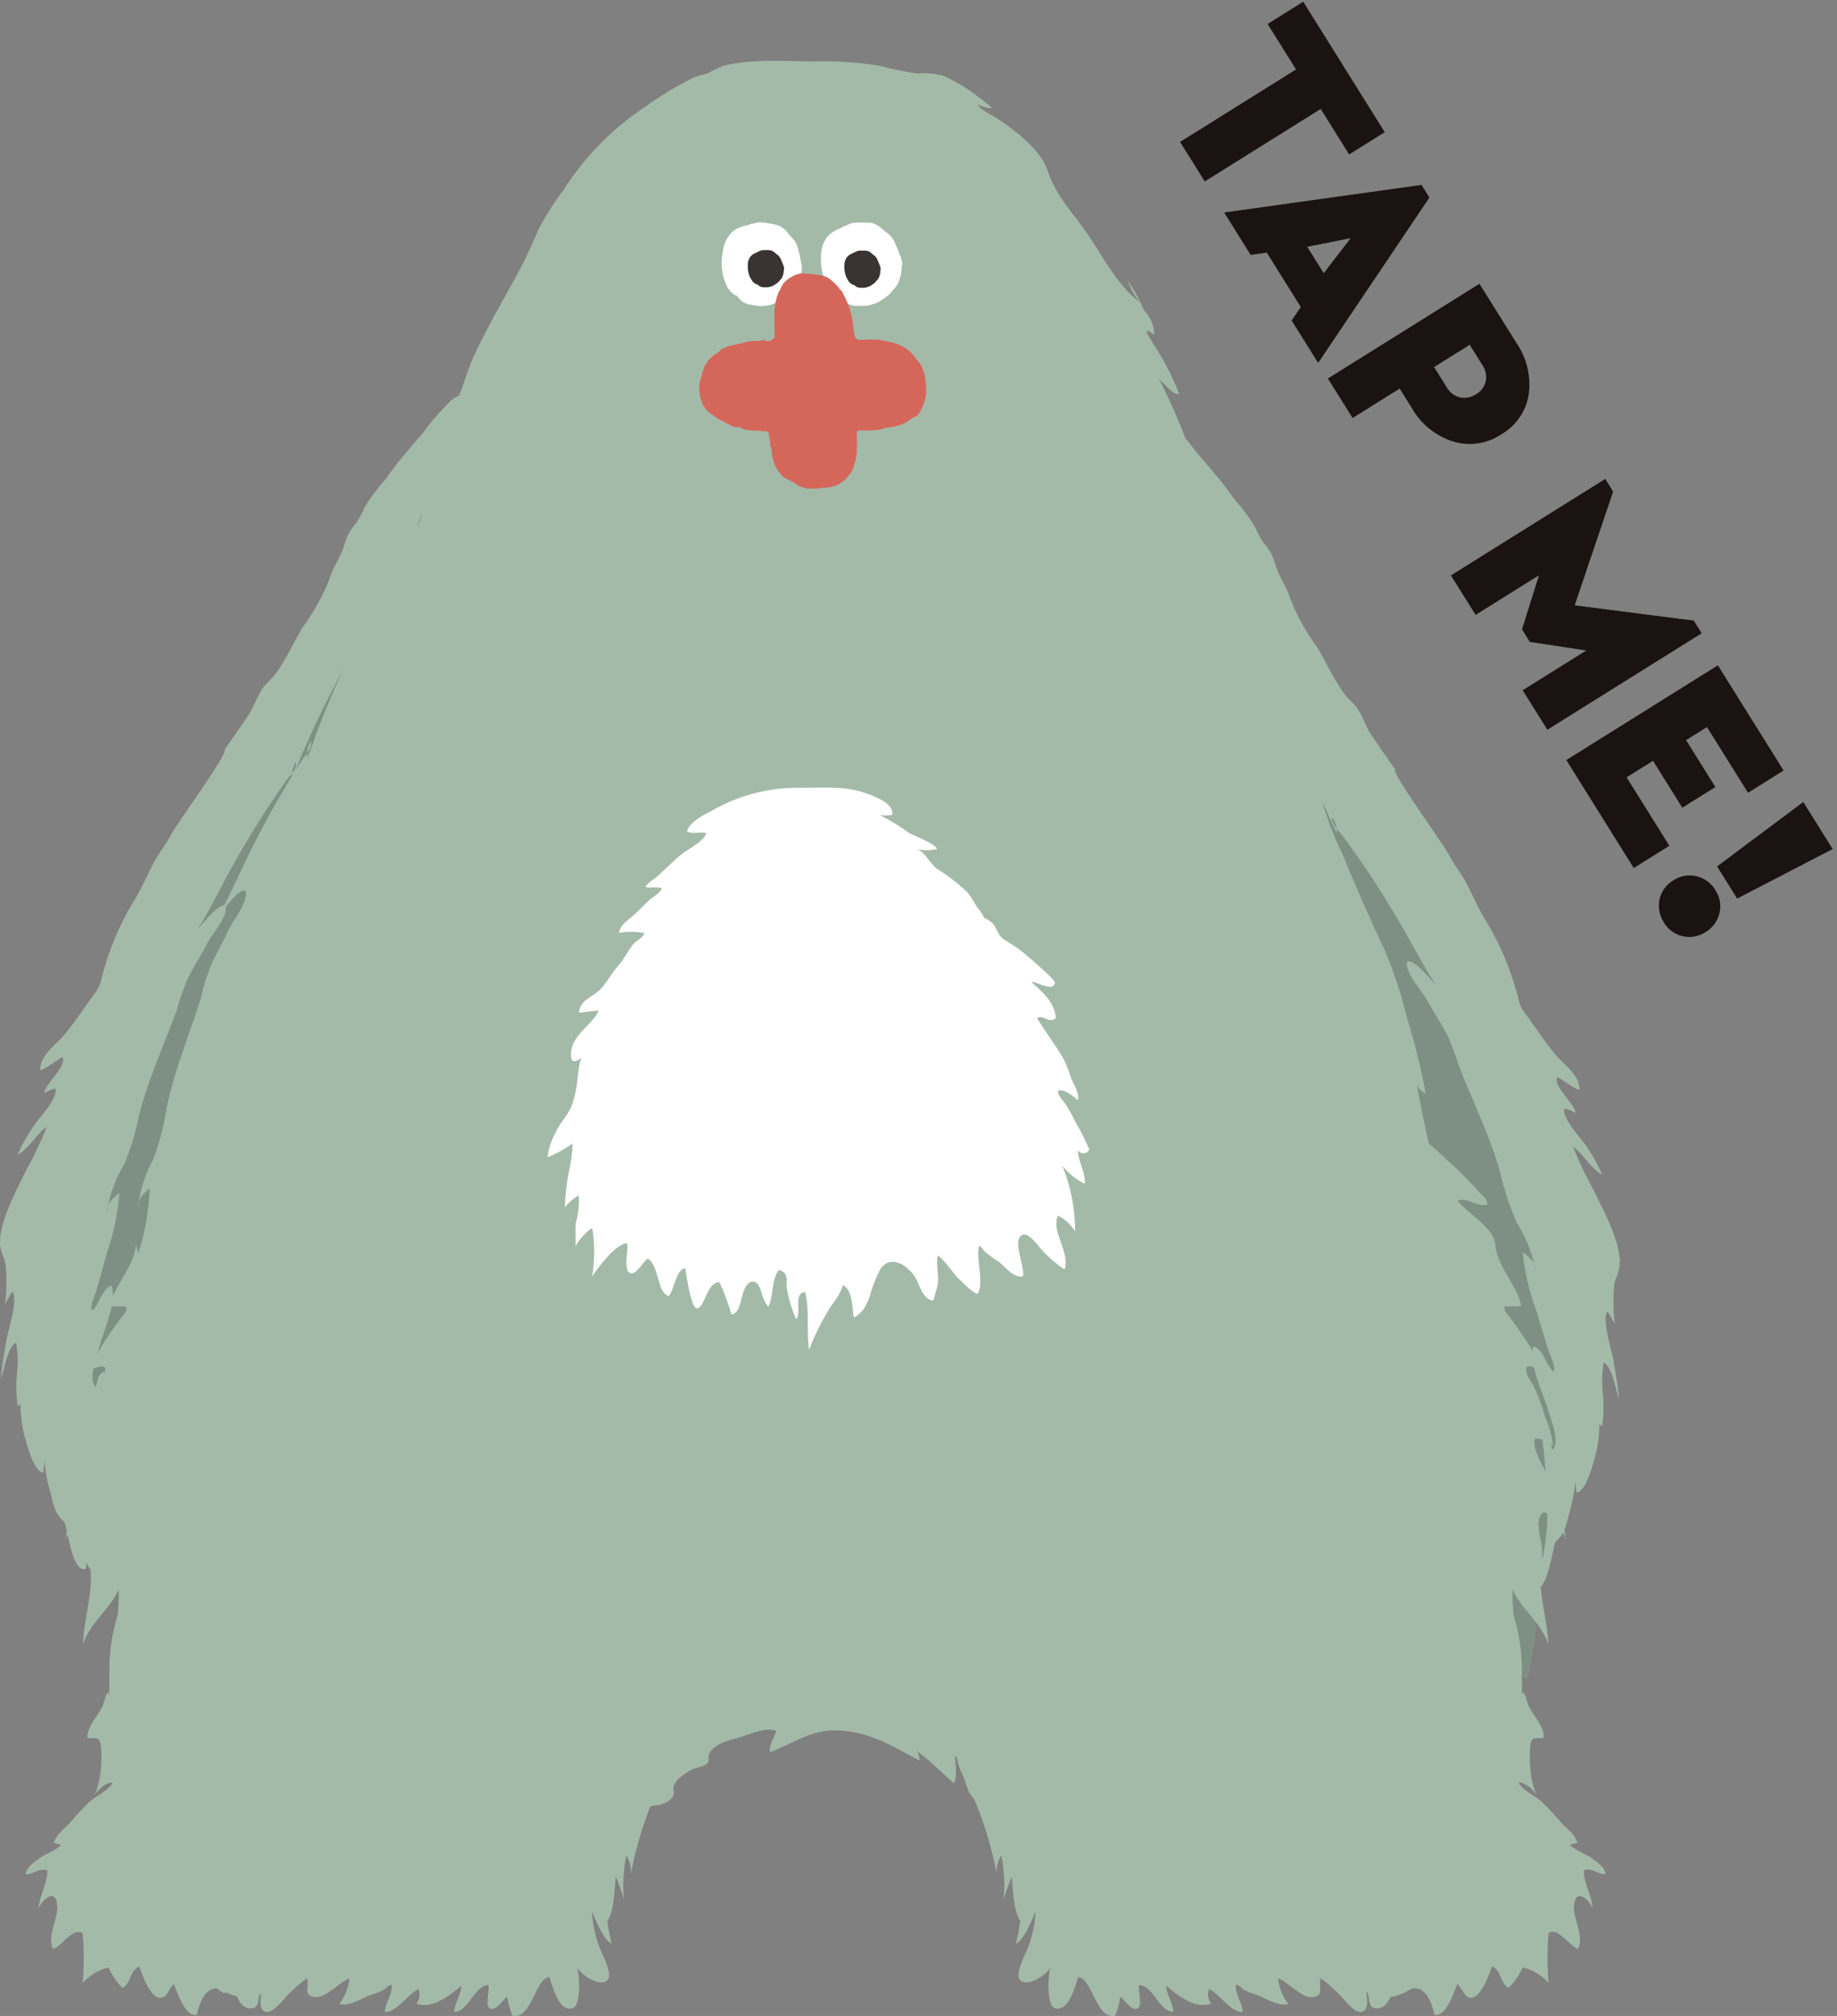 <svg xmlns="http://www.w3.org/2000/svg" xmlns:xlink="http://www.w3.org/1999/xlink" width="156.019" height="171.181" viewBox="0 0 156.019 171.181"><rect x="0" y="0" width="156.019" height="171.181" fill="#808080" stroke="none"/><defs><clipPath id="a"><rect width="137.579" height="166.013" fill="none"/></clipPath></defs><g transform="translate(-989 -635.82)"><g transform="translate(989 640.987)"><g clip-path="url(#a)"><path d="M41.685,94.58c-1.223,0-2.284-.184-3.283.565a20.467,20.467,0,0,0-2.485,2.847c-.635.7-1.206,1.408-1.825,2.136-.51.6-.929,1.214-1.4,1.844a16.62,16.62,0,0,0-1.732,2.33,7.8,7.8,0,0,1-.726,1.354,4.214,4.214,0,0,0-.926,1.616c-.286,1.143-1.009,2.043-1.35,3.17a18.381,18.381,0,0,1-2.233,4.012c-.789,1.3-1.423,2.771-2.341,4-.344.459-.815.8-1.139,1.3-.434.661-.657,1.44-1.094,2.1-.673,1.018-1.387,2.022-2.08,3.027.356.261-4.045,6.249-4.512,7.154-.457.883-1.069,1.617-1.533,2.5-.493.94-.929,1.952-1.458,2.867a23.765,23.765,0,0,0-2.939,6.881,2.956,2.956,0,0,1-.7,1.438c-.821,1.142-1.626,2.37-2.536,3.438-.712.836-2.026,1.7-1.967,2.932.707-.246,1.227-.8,1.9-1.107.319.849-1.415,2.126-1.573,3.056a3.748,3.748,0,0,1,.943-.395c.267.76-1.349,2.5-1.552,2.8a13.3,13.3,0,0,0-1.652,2.84c.975-.553,1.588-1.742,2.488-2.415a29.751,29.751,0,0,1-1.708,3.622c-.7,1.477-2.76,5.094-2.165,6.971.129.408.254.63.351,1.042a15.627,15.627,0,0,1-.028,3.461,9.867,9.867,0,0,1,.612-1.072c.554.523-.425,3.561-.523,4.256-.144,1.016-.389,2.137-.432,3.167.265-.809.515-2.642,1.284-3.1a9.737,9.737,0,0,1,.057,2.764,11.967,11.967,0,0,0,.073,2.643c.337-.1.286-.6.254-.922a11.27,11.27,0,0,0,.467,3.951c.167.541.713,2.529,1.446,2.615a10.86,10.86,0,0,0,.044-2.63,14.532,14.532,0,0,0,.555,4.27l.341,1.275a3.007,3.007,0,0,0,.87,1.281c.244.606.695,4.39,1.8,3.964a3.441,3.441,0,0,0,.019-1.273c-.23.97.785,1.8,1.457,2.292.617-.068.586-.958.547-1.411,1.161.636,1.958,1.742,3.21,2.329.255-.521-.054-1.1.059-1.651a4,4,0,0,1,1.677,1.006c.447-.788.625-.705,1.751-.612,2.1.174,3.024.025,3.346-2.5a2.206,2.206,0,0,1,.2-2.175q.333-.815,1.427-.447c2.59-.733,1.759-4.052,1.93-6.145a21.947,21.947,0,0,1,.844-5.184q.01-1.659,1.31-1.971c.617-1.7.222-4.06.252-5.8.027-1.571.277-2.978.355-4.521.336-6.653.031-13.424-.032-20.087a4.873,4.873,0,0,0,.508,2.547c.948-.981.154-2.993.735-4.2q.132.658.327,1.3c.194-.544.13-3.754.965-3.242,1.137-3.028,1.444-6.1,2.22-9.233L31.72,128.7a23.081,23.081,0,0,1,1.7-4.06c.356-1.071.365-2.211.719-3.3A3.433,3.433,0,0,1,35,123.159c.924-1.4.364-4.126.541-5.78a.459.459,0,0,0,.32.283c.566-1.873.724-3.852,1.363-5.668.776-2.205.7-4.871,1.87-6.969.5,1.232,1.047-1.471.963-1.143a20.149,20.149,0,0,0,.671-4.948,5.735,5.735,0,0,0-.184-1.735c-.131-.418-.378-1.346-.805-1.587-.692-.39-1.852.11,1.948-1.031" transform="translate(0 -66.382)" fill="#a4baa9"/><path d="M63.59,94.7c-.8-.773-2.054-1.495-2.782-.534-.827,1.092-1.105,2.559-2.009,3.63-.936,1.11-1.7,2.364-2.567,3.526-.439.585-.667,1.3-1.159,1.843a6.249,6.249,0,0,0-.968,1.069,3.529,3.529,0,0,0-.336,1.135,10.058,10.058,0,0,1-1.281,3.649c-1.044,1.712-2.21,3.253-3.174,5.023-.936,1.719-1.879,3.437-2.79,5.169-.969,1.842-1.838,3.744-2.671,5.648a15.136,15.136,0,0,1-.779,1.806,2.1,2.1,0,0,1,.352-1.318c.166.471-.552,1.177-.807,1.528a76.918,76.918,0,0,0-4.227,6.654c-1.157,1.994-2.1,4.057-3.321,6,.44-.451,1.76-2.209,2.356-2.017.3.853-1.107,2.391-1.511,3.171-.542,1.043-1.2,2.043-1.712,3.1a24.655,24.655,0,0,0-.884,2.554c-1.071,2.991-2.442,5.881-3.218,8.968a21.781,21.781,0,0,1-1.274,4.207,11.1,11.1,0,0,0-1.478,4.113c-.028-.818.495-1.239,1.078-1.7a19.516,19.516,0,0,1-1.059,5.059q-.436,1.674-.925,3.337c-.1.335-.585,1.291-.3,1.584.628-.577.753-1.774,1.6-2.131.572,1.25-.788,4.228-1.064,5.356-.152.622-.958,2.665-.253,3.273.164-.489.122-1.106.724-1.312a2.675,2.675,0,0,1,.018,1.267c-.073,1.543-.184,3.091-.159,4.636a19.427,19.427,0,0,0,.544,4.388c1.076-.123.513,1.813.52,2.376a28.4,28.4,0,0,0,1.1,7.623c.57-.038.65-.927.7-1.332.041-.341.255-1.842-.238-1.708a2.723,2.723,0,0,0,.5,1.353c.415.6,1,.763,1.058,1.527.072,1.031-.132,1.538.491,2.434a6.5,6.5,0,0,1,.558.747,14.191,14.191,0,0,1,.5,1.933c.432,1.275.772,2.58,1.212,3.85.269.776.232,1.063.957,1.2a16.867,16.867,0,0,0,4.525-.065c.654-.058.919.149,1.085-.463a10.035,10.035,0,0,0,.058-1.981c.089-2.465-.391-5.108,1.73-6.838a12.269,12.269,0,0,1,2.991-1.446,8.035,8.035,0,0,0,2-1.583c.677-.625,1.454-1.142,2.128-1.759,1.07-.982,1.463-2.594,2-3.874,1.681-4,3.036-8.127,4.8-12.1.655-1.478,1.359-2.933,2.028-4.4a9.872,9.872,0,0,0,1.108-2.489c.011-.69-.289-.487-.766-1.186-1-1.464-1.188-4.194-1.24-5.633-.1-2.81.119-5.678.218-8.477.1-2.9.093-5.831.417-8.713.78-6.946,2.552-13.743,3.576-20.654.765-5.165,1.394-10.313,2.666-15.389.837-3.342,1.751-6.541,1.339-10-.2-1.689-.423-3.631-1.454-5.046a4.646,4.646,0,0,0-.523-.591" transform="translate(-18.291 -65.785)" fill="#7e9083"/><path d="M321.8,100.25c1.223,0,2.284-.184,3.282.565a20.447,20.447,0,0,1,2.485,2.847c.635.7,1.206,1.408,1.825,2.136.51.6.929,1.214,1.4,1.844a16.591,16.591,0,0,1,1.732,2.329,7.824,7.824,0,0,0,.726,1.354,4.214,4.214,0,0,1,.926,1.616c.286,1.143,1.009,2.043,1.35,3.17a18.382,18.382,0,0,0,2.233,4.012c.789,1.3,1.423,2.771,2.341,4,.344.459.815.8,1.139,1.3.434.661.657,1.44,1.094,2.1.673,1.018,1.387,2.022,2.08,3.027-.356.261,4.045,6.249,4.512,7.154.457.883,1.069,1.617,1.533,2.5.493.94.929,1.952,1.458,2.867a23.765,23.765,0,0,1,2.939,6.881,2.956,2.956,0,0,0,.7,1.438c.821,1.142,1.626,2.37,2.536,3.438.712.836,2.026,1.7,1.967,2.932-.707-.246-1.227-.8-1.9-1.107-.319.849,1.415,2.126,1.573,3.056a3.749,3.749,0,0,0-.943-.395c-.267.759,1.349,2.5,1.552,2.8a13.3,13.3,0,0,1,1.652,2.84c-.975-.553-1.588-1.742-2.488-2.415a29.7,29.7,0,0,0,1.708,3.622c.7,1.477,2.76,5.094,2.165,6.971-.129.408-.254.63-.35,1.042a15.63,15.63,0,0,0,.028,3.461,9.811,9.811,0,0,0-.611-1.072c-.554.523.425,3.561.523,4.256.144,1.016.389,2.137.432,3.167-.265-.809-.514-2.642-1.284-3.1a9.736,9.736,0,0,0-.057,2.764,11.985,11.985,0,0,1-.073,2.643c-.337-.1-.287-.6-.254-.922a11.263,11.263,0,0,1-.467,3.951c-.167.541-.713,2.529-1.446,2.615a10.86,10.86,0,0,1-.044-2.63,14.533,14.533,0,0,1-.555,4.27l-.341,1.275a3.007,3.007,0,0,1-.87,1.281c-.244.606-.695,4.39-1.8,3.964a3.441,3.441,0,0,1-.019-1.273c.23.97-.785,1.8-1.457,2.292-.617-.068-.586-.958-.547-1.411-1.161.636-1.958,1.742-3.21,2.329-.255-.521.054-1.1-.059-1.651a4,4,0,0,0-1.677,1.006c-.447-.788-.625-.705-1.751-.612-2.1.174-3.024.025-3.346-2.5a2.206,2.206,0,0,0-.2-2.175q-.333-.815-1.427-.447c-2.59-.733-1.759-4.052-1.93-6.145a21.962,21.962,0,0,0-.844-5.184q-.01-1.659-1.31-1.971c-.617-1.7-.222-4.06-.252-5.8-.027-1.571-.277-2.978-.355-4.521-.336-6.653-.031-13.424.032-20.087a4.874,4.874,0,0,1-.508,2.547c-.949-.981-.154-2.993-.735-4.2q-.132.658-.327,1.3c-.194-.544-.13-3.754-.965-3.242-1.137-3.028-1.444-6.1-2.22-9.233l-1.332-4.738a23.059,23.059,0,0,0-1.7-4.06c-.356-1.071-.365-2.211-.719-3.3a3.435,3.435,0,0,0-.861,1.814c-.924-1.4-.363-4.126-.541-5.78a.459.459,0,0,1-.32.283c-.566-1.873-.724-3.852-1.363-5.668-.776-2.205-.7-4.871-1.869-6.969-.5,1.232-1.047-1.471-.963-1.143a20.134,20.134,0,0,1-.671-4.948,5.753,5.753,0,0,1,.184-1.735c.132-.418.378-1.346.805-1.587.692-.39,1.852.11-1.948-1.031" transform="translate(-225.91 -70.362)" fill="#a4baa9"/><path d="M304.351,109.909c.778-.814,2-1.589,2.763-.63.862,1.09,1.188,2.581,2.126,3.649.972,1.107,1.772,2.365,2.681,3.526.457.584.708,1.3,1.218,1.849a6.367,6.367,0,0,1,1,1.064,3.673,3.673,0,0,1,.373,1.15,10.445,10.445,0,0,0,1.4,3.691c1.1,1.719,2.315,3.257,3.336,5.038.991,1.728,1.99,3.456,2.957,5.2,1.028,1.853,1.959,3.771,2.854,5.692a15.7,15.7,0,0,0,.838,1.822,2.189,2.189,0,0,0-.395-1.336c-.151.486.59,1.186.856,1.538a79.081,79.081,0,0,1,4.441,6.673c1.221,2,2.232,4.083,3.514,6.035-.454-.448-1.831-2.2-2.421-1.99-.277.881,1.184,2.41,1.614,3.194.575,1.05,1.268,2.052,1.812,3.116a25.59,25.59,0,0,1,.967,2.583c1.168,3.024,2.632,5.937,3.508,9.068a22.674,22.674,0,0,0,1.41,4.261,11.531,11.531,0,0,1,1.611,4.158c0-.837-.535-1.251-1.132-1.7a20.364,20.364,0,0,0,1.223,5.138q.491,1.7,1.033,3.383c.11.34.626,1.3.351,1.61-.646-.571-.811-1.79-1.668-2.129-.531,1.294.925,4.3,1.238,5.441.172.631,1.044,2.695.359,3.337-.18-.495-.158-1.127-.767-1.319a2.792,2.792,0,0,0,.023,1.3c.123,1.575.285,3.154.309,4.733a20.288,20.288,0,0,1-.4,4.5c-1.08-.094-.454,1.868-.443,2.444a29.638,29.638,0,0,1-.854,7.824c-.571-.022-.68-.928-.741-1.34-.052-.348-.315-1.875.182-1.753a2.818,2.818,0,0,1-.452,1.4c-.4.626-.979.81-1.008,1.592-.039,1.056.182,1.568-.412,2.5a6.548,6.548,0,0,0-.533.78,14.771,14.771,0,0,0-.432,1.99c-.39,1.316-.688,2.66-1.086,3.972-.244.8-.2,1.094-.917,1.26a16.513,16.513,0,0,1-4.525.07c-.655-.039-.913.18-1.1-.44a10.479,10.479,0,0,1-.122-2.023c-.169-2.517.225-5.232-1.952-6.936a12.19,12.19,0,0,0-3.036-1.388,8.083,8.083,0,0,1-2.055-1.557c-.7-.619-1.491-1.123-2.184-1.734-1.1-.971-1.546-2.607-2.125-3.9-1.811-4.039-3.3-8.214-5.186-12.22-.7-1.491-1.454-2.956-2.17-4.44a10.216,10.216,0,0,1-1.188-2.51c-.034-.705.273-.507.727-1.235.951-1.526,1.051-4.322,1.056-5.794.01-2.875-.3-5.8-.494-8.656-.2-2.958-.283-5.956-.7-8.892-1.006-7.075-3-13.968-4.245-21-.932-5.255-1.729-10.5-3.165-15.647-.946-3.391-1.963-6.632-1.663-10.184.146-1.732.3-3.724,1.289-5.2a4.705,4.705,0,0,1,.5-.62" transform="translate(-212.362 -76.403)" fill="#7e9083"/><path d="M53.874,462.861a33.505,33.505,0,0,1,.012,4.748c-.068.453-.715,1.466-.163,1.8.765.457,1.171-1.086,1.746-.956.092.941-1.253,2.372-1.677,3.247-.347.716-1.932,1.84-1.85,2.562q.293.063.586.13a9.4,9.4,0,0,1-.665,1.194c-.437.686-1.511,1.745-1.562,2.554.748-.263,1.716-1.311,2.475-1.221-1.473,1.047-2.522,3.8-2.5,5.584.015,1.271.04,2.556-.008,3.827-.056-.546.619-2.113,1.267-2.157.047.353-.229.6-.3.934a8.671,8.671,0,0,0,.019,1.5c-.006.622-.084,1.5.818,1.48.747-.016.586-.627,1.309-.036.317.259,1.3,1.394,1.218.045.8.206.8,1.882,1.9,1.959.962.067.568-.9.992-1.566-.04.678-.318,1.774.444,1.873.61.079,1.505-1.185,1.847-1.5a13.109,13.109,0,0,1,1.569-1.355c.261.668-.336,1.335.508,1.57.992.277,2.225-1.254,3.107-1.568a4.344,4.344,0,0,1-.853,2.163c.679.315,2.085-.555,2.686-.76a7.239,7.239,0,0,0,1.014-.4c.308-.158.365-.434.756-.436.035.766-.537,1.512-.6,2.278.95.1,2.05-1.594,2.867-1.934a1.3,1.3,0,0,1-.182,1.239c1.357.486,2.852-.709,3.821-1.525-.025.783-.578,1.462-.614,2.22,1.218-.017,1.66-2.16,2.892-2.283.136.4-.245,1.638.076,1.932.5.462,1.23-.748,1.529-.944a8.478,8.478,0,0,0,.444,1.624c1.634.347,1.927-3.158,3.141-3.275.271.749.809,3.019,2,2.625.7-.234.577-2.846.331-3.524.232.645,2.02,1.835,2.624,1.131.447-.521-.541-2.337-.616-2.564a9.707,9.707,0,0,1-.715-3.245c.262.634.984,2.444,1.672,2.745a23.668,23.668,0,0,1-.651-4.791,18.717,18.717,0,0,0,.253,2.879c.626-.84.63-2.761.743-3.8a20.6,20.6,0,0,1,.7,1.942,12.172,12.172,0,0,1,.2-3.728,2.484,2.484,0,0,1,.364,1.653,31.743,31.743,0,0,1,2.232-7.145c.068-.167,1.182-2.041,1.135-2.824-.1-1.66-1.6-1.856-2.9-2.031-1.751-.234-3.367-.814-5.086-1.18a61.422,61.422,0,0,0-9.319-.814c-3.743-.213-7.46-.232-11.207-.232-.711,0-2.04-1-2.691-1.3a4.982,4.982,0,0,0-1.891-.67c-.484-.024-.988-.007-1.473,0-.578.014-3.226.443-3.764.33" transform="translate(-35.286 -324.689)" fill="#a4baa9"/><path d="M311.194,462.861a33.5,33.5,0,0,0-.012,4.748c.068.453.715,1.466.163,1.8-.765.457-1.171-1.086-1.746-.956-.092.941,1.253,2.372,1.677,3.247.347.716,1.932,1.84,1.85,2.562q-.293.063-.586.13a9.4,9.4,0,0,0,.665,1.194c.437.686,1.511,1.745,1.562,2.554-.748-.263-1.716-1.311-2.475-1.221,1.473,1.047,2.522,3.8,2.5,5.584-.015,1.271-.04,2.556.008,3.827.056-.546-.619-2.113-1.267-2.157-.047.353.229.6.3.934a8.674,8.674,0,0,1-.019,1.5c.006.622.084,1.5-.818,1.48-.747-.016-.586-.627-1.309-.036-.317.259-1.3,1.394-1.218.045-.8.206-.8,1.882-1.9,1.959-.962.067-.568-.9-.992-1.566.04.678.318,1.774-.444,1.873-.61.079-1.505-1.185-1.847-1.5a13.108,13.108,0,0,0-1.569-1.355c-.261.668.336,1.335-.508,1.57-.992.277-2.225-1.254-3.107-1.568a4.344,4.344,0,0,0,.853,2.163c-.679.315-2.085-.555-2.686-.76a7.238,7.238,0,0,1-1.014-.4c-.308-.158-.365-.434-.756-.436-.035.766.537,1.512.6,2.278-.95.1-2.05-1.594-2.867-1.934a1.3,1.3,0,0,0,.182,1.239c-1.357.486-2.852-.709-3.821-1.525.025.783.578,1.462.614,2.22-1.218-.017-1.66-2.16-2.892-2.283-.137.4.245,1.638-.076,1.932-.5.462-1.23-.748-1.529-.944a8.476,8.476,0,0,1-.444,1.624c-1.634.347-1.927-3.158-3.141-3.275-.271.749-.809,3.019-2,2.625-.7-.234-.577-2.846-.331-3.524-.232.645-2.02,1.835-2.624,1.131-.447-.521.541-2.337.616-2.564a9.707,9.707,0,0,0,.715-3.245c-.262.634-.984,2.444-1.672,2.745a23.667,23.667,0,0,0,.651-4.791,18.716,18.716,0,0,1-.253,2.879c-.626-.84-.63-2.761-.743-3.8a20.6,20.6,0,0,0-.7,1.942,12.174,12.174,0,0,0-.2-3.728,2.484,2.484,0,0,0-.364,1.653,31.744,31.744,0,0,0-2.232-7.145c-.068-.167-1.182-2.041-1.135-2.824.1-1.66,1.6-1.856,2.9-2.031,1.751-.234,3.367-.814,5.086-1.18a61.419,61.419,0,0,1,9.319-.814c3.743-.213,7.46-.232,11.207-.232.711,0,2.04-1,2.691-1.3a4.982,4.982,0,0,1,1.891-.67c.484-.024.988-.007,1.473,0,.578.014,3.226.443,3.764.33" transform="translate(-191.549 -324.689)" fill="#a4baa9"/><path d="M94.516.05c-2.617,0-5.4-.254-7.928.383a12.661,12.661,0,0,0-1.237.608c-.394.151-.839.2-1.222.375A27.921,27.921,0,0,0,79.9,3.969a23.509,23.509,0,0,0-6.819,6.964,22.927,22.927,0,0,0-2.22,3.522,37.6,37.6,0,0,1-2.2,4.507C67.542,21,66.4,22.985,65.427,25.1c-.526,1.14-.811,2.366-1.331,3.512s-1.159,2.234-1.641,3.414a15.078,15.078,0,0,0-1.322,5.354,7.129,7.129,0,0,1-1.074,3.4c-.982,1.789-2.092,3.405-2.992,5.25-.873,1.791-1.754,3.582-2.6,5.384-.9,1.918-1.7,3.894-2.467,5.87a15.716,15.716,0,0,1-.714,1.874,2.189,2.189,0,0,1,.3-1.36c.183.475-.509,1.223-.751,1.592a79.037,79.037,0,0,0-3.985,6.955c-1.084,2.08-1.954,4.223-3.1,6.257.423-.477,1.679-2.322,2.282-2.148.335.861-1.02,2.484-1.4,3.3-.5,1.086-1.128,2.132-1.6,3.231a25.645,25.645,0,0,0-.792,2.642c-.963,3.1-2.229,6.1-2.893,9.283a22.676,22.676,0,0,1-1.122,4.346,11.532,11.532,0,0,0-1.33,4.257c-.057-.835.45-1.284,1.016-1.775a20.365,20.365,0,0,1-.876,5.209q-.376,1.727-.8,3.444c-.087.346-.538,1.341-.243,1.63.607-.612.689-1.84,1.522-2.236.617,1.256-.636,4.349-.871,5.512-.13.641-.862,2.758-.135,3.354.147-.506.082-1.135.677-1.367a2.794,2.794,0,0,1,.063,1.294c-.018,1.58-.073,3.166.008,4.743a20.288,20.288,0,0,0,.7,4.464c1.071-.166.578,1.834.6,2.408a29.632,29.632,0,0,0,1.376,7.749c1.009-.106.578-3.287.569-4.023a20.321,20.321,0,0,0,.67,5.546c.049.264.188,2.173.639,2.267.448,1.91.7,4.367,2.122,5.86.745.78,1.533,1.6,2.331,2.383a13.34,13.34,0,0,0,5.207,3.119,22.315,22.315,0,0,0,5.178,1.189,4.865,4.865,0,0,0,2.166-.005,4.4,4.4,0,0,1,.071-.819,3.706,3.706,0,0,1,1.219.776c.363-.516-.436-1.524-.273-2.148.791.622,3.152,3.464,4.544,2.5a.266.266,0,0,0-.214-.3.839.839,0,0,1,.923.241,17.313,17.313,0,0,0,3.256,1.084,18.269,18.269,0,0,0,4.5.01c.507-1.037-.221-2.483.13-3.6.712-.24,1.446,1.345,2.125,1.68a7.7,7.7,0,0,0,3.222.954,4.759,4.759,0,0,0,1.335-.33c.707-.2,2.254-.093,2.7-.969.139-.272-.023-.566.065-.85.181-.586,1.007-1.135,1.547-1.418.345-.181,1.169-.267,1.356-.564.137-.218-.012-.466.091-.713.366-.878,1.558-1.165,2.365-1.384.924-.251,2.418-1,3.343-.617-.143.589-.642,1.192-.526,1.807,1.9-.707,3.382-1.858,5.491-1.851,2.8.008,4.856,1.3,7.212,2.568a1.437,1.437,0,0,0-.242-.824c1.114.818,2.1,1.809,3.132,2.733.368-.24.116-1.993.129-2.35.862,1,.665,2.637,1.513,3.594a1.757,1.757,0,0,0,1.236.356q1.54.607,3.064,1.255a17.29,17.29,0,0,0,4.51,1.519,22.867,22.867,0,0,0,4.82-.082,2.091,2.091,0,0,0-.111-2.116c.4.681,1.759,1.9,2.608,1.716a.9.9,0,0,1,.361-.923c.631.24,1.1.74,1.794.586a2.179,2.179,0,0,0,1.407-1.346c.323-.036,1.06,1.627,1.312,1.948,1.647-.807,2.713-3.4,3.624-4.962.52,1.624-.346,4.231-1.14,5.635a11.726,11.726,0,0,0,2.856-2.933q.835-1.27,1.657-2.55c1-.277.835,2.042.858,2.492,1.41.316,3.8-3.893,4.105-4.434.456-.8.714-1.964,1.189-2.762,1.069-1.8,2.053-2.875,2.532-5.131q.2-1.24.4-2.48a1.242,1.242,0,0,1,.262-1.4c.112.611-.04,1.689.739,1.892a44.841,44.841,0,0,0,.571-8.242c.013-.415-.193-3.054.327-3.128.448-6.1-.275-12.268.093-18.376a23.765,23.765,0,0,0-.993-6.3c-.386-1.714-.749-3.452-1.236-5.141,1,.813,1.619,2.143,2.551,3.067-.443-2.921-1.181-5.773-1.688-8.683a1.679,1.679,0,0,0,.747.737,52.45,52.45,0,0,0-1.526-6.2,39.619,39.619,0,0,0-1.836-5.715c-1.3-2.79-2.557-5.6-3.712-8.449a25.224,25.224,0,0,1-1.925-5.309,14.292,14.292,0,0,1,2.749,1.654c-.737-2.463-2.14-4.714-3.1-7.1a4.037,4.037,0,0,0,.455,1.007,23.114,23.114,0,0,0-1.47-4.483,18.756,18.756,0,0,0-1.373-3.544,1.75,1.75,0,0,0-1.072-.947l-2.32-2.889c-1.071-1.481-2.664-3.539-3.035-5.349a45.852,45.852,0,0,0-4.452-13.291c.5.325,1.052,1.27,1.684,1.2a22.9,22.9,0,0,0-2.221-4.28c-.49-.83-.965-1.507.1-.742a2.992,2.992,0,0,0-.868-2.071,14.511,14.511,0,0,0-1.386-2.543,5.617,5.617,0,0,0,1.035,1.851c-1.872-1.371-3.145-3.894-4.459-5.807-1.233-1.8-2.624-3.174-3.332-5.248-.68-1.992-2.681-3.416-4.329-4.556-.331-.229-1.606-.8-1.593-1.179a2.118,2.118,0,0,0,1.153.294,19.243,19.243,0,0,0-2.668-1.978c-.462-.252-.886-.514-1.393-.735a6.164,6.164,0,0,0-2.283-.212A30.205,30.205,0,0,1,99.951.43,29.228,29.228,0,0,0,94.516.05" transform="translate(-25.196 0)" fill="#a4baa9"/><path d="M240.5,51.306a1.1,1.1,0,0,1-.113.19,1.492,1.492,0,0,1-.262.294,1.246,1.246,0,0,0-.171.224,1.521,1.521,0,0,1-.352.332,7.548,7.548,0,0,1-.832.55,4.138,4.138,0,0,1-.619.2,1.676,1.676,0,0,1-.548.078c-.217,0-.433,0-.649,0a1.444,1.444,0,0,1-.852-.3c-.1-.07-.232-.225-.353-.258-.03-.008-.069.008-.1,0a1.065,1.065,0,0,1-.178-.1,1.686,1.686,0,0,1-.729-.685,7.035,7.035,0,0,1-.364-.631,5.112,5.112,0,0,1-.315-1.046,5.373,5.373,0,0,1-.077-1.027,3.019,3.019,0,0,1,.155-1.108,2.835,2.835,0,0,1,.354-.676,2.071,2.071,0,0,1,.58-.49c.093-.055.184-.11.282-.157a3.1,3.1,0,0,0,.436-.2.639.639,0,0,1,.194-.11.773.773,0,0,0,.159-.046c.112-.055.222-.112.338-.16a1.887,1.887,0,0,1,.415-.068,3.306,3.306,0,0,1,.527-.009,4.4,4.4,0,0,1,.906.038,2.088,2.088,0,0,1,.895.542c.206.179.438.331.637.516a2.531,2.531,0,0,1,.46.768,8.78,8.78,0,0,1,.35.858,2.2,2.2,0,0,1,.211.8c-.007.092-.037.181-.048.272-.018.145-.019.291-.04.436a3.352,3.352,0,0,1-.24.856c-.017.038-.034.076-.052.113" transform="translate(-164.258 -32.367)" fill="#fff"/><path d="M243.576,56.382a.479.479,0,0,1-.051.085.663.663,0,0,1-.117.131.548.548,0,0,0-.076.1.681.681,0,0,1-.157.148,3.4,3.4,0,0,1-.372.246,1.852,1.852,0,0,1-.277.091.749.749,0,0,1-.245.035c-.1,0-.193,0-.29,0a.645.645,0,0,1-.381-.133c-.047-.031-.1-.1-.158-.115-.013,0-.031,0-.046,0a.482.482,0,0,1-.08-.045A.755.755,0,0,1,241,56.62a3.181,3.181,0,0,1-.163-.282,2.306,2.306,0,0,1-.141-.467,2.42,2.42,0,0,1-.035-.459,1.349,1.349,0,0,1,.069-.5,1.284,1.284,0,0,1,.158-.3.93.93,0,0,1,.26-.219c.041-.025.082-.049.126-.07a1.4,1.4,0,0,0,.195-.088.282.282,0,0,1,.087-.049.342.342,0,0,0,.071-.02c.05-.025.1-.05.151-.072a.841.841,0,0,1,.186-.03,1.478,1.478,0,0,1,.235,0,1.979,1.979,0,0,1,.405.017.933.933,0,0,1,.4.243c.092.08.2.148.285.231a1.125,1.125,0,0,1,.205.343,3.857,3.857,0,0,1,.156.384.989.989,0,0,1,.094.355c0,.041-.017.081-.021.121-.008.065-.009.13-.018.195a1.512,1.512,0,0,1-.108.383l-.023.05" transform="translate(-168.948 -37.949)" fill="#393332"/><path d="M211.806,51.716a1.1,1.1,0,0,1-.145.167,1.506,1.506,0,0,1-.309.244,1.235,1.235,0,0,0-.207.191,1.525,1.525,0,0,1-.4.265,7.519,7.519,0,0,1-.915.4,4.1,4.1,0,0,1-.645.092,1.677,1.677,0,0,1-.554-.018c-.213-.04-.427-.072-.64-.111a1.444,1.444,0,0,1-.787-.441c-.091-.088-.189-.262-.3-.316-.028-.013-.07,0-.1-.019a1.042,1.042,0,0,1-.157-.131,1.684,1.684,0,0,1-.6-.8,7,7,0,0,1-.249-.685,5.118,5.118,0,0,1-.128-1.084,5.381,5.381,0,0,1,.1-1.025,3.014,3.014,0,0,1,.346-1.064,2.834,2.834,0,0,1,.466-.6,2.074,2.074,0,0,1,.657-.381c.1-.038.2-.077.3-.106a3.126,3.126,0,0,0,.464-.117.626.626,0,0,1,.21-.074.8.8,0,0,0,.165-.018c.12-.035.238-.072.36-.1a1.874,1.874,0,0,1,.42.006,3.261,3.261,0,0,1,.52.083,4.393,4.393,0,0,1,.886.2,2.086,2.086,0,0,1,.786.69c.171.212.373.4.537.619a2.534,2.534,0,0,1,.319.836,8.863,8.863,0,0,1,.195.906,2.207,2.207,0,0,1,.069.82c-.022.089-.068.171-.094.259-.043.14-.07.283-.116.423a3.358,3.358,0,0,1-.386.8c-.023.035-.047.069-.071.1" transform="translate(-144.378 -32.267)" fill="#fff"/><path d="M213.482,66.214c-.276.028-.65.086-.837-.084a.733.733,0,0,1-.184-.424c-.049-.253-.052-.516-.1-.77a6.956,6.956,0,0,0-.776-2.5c-.064-.1-.1-.218-.164-.309-.056-.076-.133-.138-.191-.215-.125-.167-.276-.321-.414-.478a4.969,4.969,0,0,0-.49-.4,1.67,1.67,0,0,0-.888-.3,8.9,8.9,0,0,0-1.1-.123,1.671,1.671,0,0,0-.916.135,3.534,3.534,0,0,0-.714.442,2.934,2.934,0,0,0-.28.291,4.6,4.6,0,0,0-.236.445c-.68,1.182-.489,2.662-.489,3.979,0,.27-.348.424-.575.447-.122.013-.177-.049-.287-.078-.151-.04-.288.049-.435.06-.13.009-.265,0-.4,0a3.162,3.162,0,0,0-.632.074c-.243.048-.471.134-.717.177a3.284,3.284,0,0,0-.362.082c-.143.041-.277.059-.417.091a2.115,2.115,0,0,0-.252.074c-.059.022-.108.078-.17.1-.041.013-.1,0-.135.021-.1.043-.187.167-.273.235-.113.088-.22.169-.34.246a2.6,2.6,0,0,0-.938,1.042,3.556,3.556,0,0,0-.266.835,4.26,4.26,0,0,0-.19.724,5.641,5.641,0,0,0,.066,1.045,3.4,3.4,0,0,0,.207.577,1.4,1.4,0,0,0,.277.443c.051.056.081.125.132.183a2.105,2.105,0,0,0,.279.2,6.944,6.944,0,0,0,.56.412c.2.124.406.221.609.331.162.088.331.162.494.248a1.087,1.087,0,0,0,.426.188,1.446,1.446,0,0,1,.353,0c.168.048.307.168.479.207.1.023.2,0,.3.022a1.756,1.756,0,0,0,.224.05c.187.01.381,0,.568,0a4.082,4.082,0,0,1,.424.064c.138.012.321-.038.444.057.079.061.058.133.057.244a1.044,1.044,0,0,0,.06.3,3.2,3.2,0,0,1,.062.366,2.338,2.338,0,0,0,0,.25c.012.056.044.1.058.149a2.2,2.2,0,0,1,.07.331,2.912,2.912,0,0,0,.058.471,4.084,4.084,0,0,0,.122.447,3.269,3.269,0,0,0,.741,1.213,2.16,2.16,0,0,0,.532.3,4.251,4.251,0,0,1,.581.335,1.315,1.315,0,0,0,.348.215c.113.035.21.067.321.113a1.41,1.41,0,0,0,.578.068c.221,0,.448.016.669,0,.11-.007.194-.058.3-.063.08,0,.163,0,.243,0a3,3,0,0,0,1.17-.289,2.669,2.669,0,0,0,.823-.7,3.2,3.2,0,0,0,.365-.485,2.929,2.929,0,0,0,.151-.517,3.6,3.6,0,0,0,.228-1.281c0-.374,0-.748,0-1.122,0-.081-.042-.321.013-.4s.105-.068.212-.074c.22-.011.444,0,.664,0a5.32,5.32,0,0,0,1.083-.079c.168-.035.319-.115.49-.145s.364-.039.543-.077a4.218,4.218,0,0,0,1.044-.312,4.286,4.286,0,0,0,.645-.422,3.073,3.073,0,0,1,.318-.156,1.338,1.338,0,0,0,.248-.237,3.577,3.577,0,0,0,.578-2.6,5.661,5.661,0,0,0-.059-.607,3.4,3.4,0,0,0-.214-.65,1.548,1.548,0,0,0-.335-.551c-.16-.186-.286-.395-.448-.58a3.4,3.4,0,0,0-1.136-.837,3.731,3.731,0,0,0-.591-.213c-.175-.05-.353-.058-.526-.1a1.735,1.735,0,0,0-.461-.092c-.137,0-.2-.055-.334-.061s-.285,0-.426,0c-.124,0-.246-.007-.37,0-.044,0-.093.005-.146.011" transform="translate(-139.917 -42.547)" fill="#d5675a"/><path d="M216.056,56.243a.478.478,0,0,1-.051.085.663.663,0,0,1-.117.131.547.547,0,0,0-.076.1.681.681,0,0,1-.157.148,3.4,3.4,0,0,1-.372.246,1.852,1.852,0,0,1-.277.091.749.749,0,0,1-.245.035c-.1,0-.193,0-.29,0a.645.645,0,0,1-.381-.133c-.047-.031-.1-.1-.158-.115-.013,0-.031,0-.046,0a.482.482,0,0,1-.08-.045.755.755,0,0,1-.326-.306,3.184,3.184,0,0,1-.163-.282,2.306,2.306,0,0,1-.141-.467,2.42,2.42,0,0,1-.035-.459,1.349,1.349,0,0,1,.069-.5,1.283,1.283,0,0,1,.158-.3.931.931,0,0,1,.26-.219c.041-.025.082-.049.126-.07a1.4,1.4,0,0,0,.195-.088.282.282,0,0,1,.087-.049.341.341,0,0,0,.071-.02c.05-.025.1-.05.151-.072a.842.842,0,0,1,.186-.03,1.477,1.477,0,0,1,.235,0,1.979,1.979,0,0,1,.405.017.933.933,0,0,1,.4.243c.092.08.2.148.285.231a1.125,1.125,0,0,1,.205.343,3.859,3.859,0,0,1,.156.384.989.989,0,0,1,.094.355c0,.041-.017.081-.021.121-.008.065-.009.13-.018.195a1.512,1.512,0,0,1-.108.383l-.023.05" transform="translate(-149.629 -37.852)" fill="#393332"/><path d="M165.756,215.675c-.127.4-.743.707-1.025.963-.511.466-.953.964-1.477,1.415-.48.413-1.015.742-1.128,1.4a5.889,5.889,0,0,1,2.16.024c-.137.4-.689.636-.953.95-.507.6-.77,1.268-1.308,1.86-.681.75-1.075,1.747-1.927,2.329-.645.441-1.286.727-1.381,1.619.1.007,1.7-.224,1.676-.162-.592,1.257-2.248,2.019-2.342,3.579-.057.936.371.806.939.359-.295.232-.386,2.12-.475,2.534-.073.337-.132.688-.226,1.022a4.851,4.851,0,0,1-.269.757c-.343.736-.961,1.332-1.273,2.073a5.55,5.55,0,0,0-.693,2.1,9.357,9.357,0,0,0,2.124-1.162,12.089,12.089,0,0,1-.32,2.438,19.324,19.324,0,0,0-.328,2.962,5.162,5.162,0,0,1,1.169-1,6.611,6.611,0,0,1-.231,2.3c-.076.725-.01,1.461-.03,2.191-.089-.364,1.1-1.631,1.415-1.69a12.319,12.319,0,0,1-.014,4.089c.515-.747,2-2.779,2.976-2.825.139.551-.389,2.382.3,2.554.524.131,1.084-1.069,1.467-1.241.948.6.779,2.927,1.771,3.177.459-.523.616-2.278,1.395-2.362.1.538.486,3.489,1.024,3.408.645-.1.837-2.281,1.887-2.211a19.4,19.4,0,0,1,1.014,2.732c1-.124.684-2.352,1.624-2.746.485-.2.74.316.868.688a4.014,4.014,0,0,0,.634,1.419c.479-.958.249-2.324.909-3.138q.811.2.636,1.269a10.252,10.252,0,0,0,.83,2.922c.484-.564-.286-2.256.77-2.317.375,1.661.087,3.253.325,4.9a20.067,20.067,0,0,1,1.983-3.89,4.905,4.905,0,0,0,.894-1.6c.841.443.766,1.88.908,2.675.04.226.767-.518.793-.554a5.363,5.363,0,0,0,.582-1.186,10.369,10.369,0,0,1,.936-2.365c.842-1.141,2.169-.294,2.817.619.485.685.641,1.959,1.623,2.134.123-.384.2-.718.312-1.065.272-.84-.112-1.865.071-2.744.25-.041,1.517,1.7,1.715,1.874.38.339,1.173,1.233,1.692,1.359.546-1.062-.174-2.908.108-4.1.226.128.317.325.525.536a11.235,11.235,0,0,0,1.146.828c.556.436,1.219,1.379,2.055,1.253.194-.8-.884-2.956-.133-3.482.533-.373,1.346.764,1.628,1.1a10.536,10.536,0,0,0,2.036,1.789c.513-1.445-1.175-3.243-.553-4.573a3.641,3.641,0,0,1,1.449,1.334,14.668,14.668,0,0,0-1.084-5.575,5.83,5.83,0,0,0,1.9,1.538c.1-.952-.556-1.871-.574-2.845a.559.559,0,0,0,.971-.06,20.554,20.554,0,0,0-1.185-2.353,15.77,15.77,0,0,0-.772-1.405c-.228-.349-.683-.761-.718-1.207.537-.273,1.309.475,1.7.765.142-.62-.3-1.214-.541-1.781a15.634,15.634,0,0,0-.63-1.635c-.687-1.227-1.568-2.322-2.3-3.558.62-.3,1.017.522,1.606,0-.151-1.394-1.079-2.13-2.075-3.037.446-.111,1.8.888,1.99.059.056-.249-1.753-1.758-1.992-1.985a13.907,13.907,0,0,0-2.28-1.671c-.614-.389-.6-.943-1.046-1.437a2.952,2.952,0,0,0-2.186-.654c.551-.092.985.282,1.51.254a4.407,4.407,0,0,0-.64-.977,10.142,10.142,0,0,0-.783-1.207,15.364,15.364,0,0,0-2.605-2.013c-.61-.468-.948-1.345-1.658-1.659a3.739,3.739,0,0,0,1.659-.023c-.083-.429-2.078-1.182-2.385-1.371a15.757,15.757,0,0,0-2.481-1.507,3.268,3.268,0,0,0,1.064-.024c.207-1.016-1.717-1.654-2.392-1.883-1.782-.6-3.761-.389-5.615-.412a14.68,14.68,0,0,0-6.927,1.737c-.814.466-2.146.993-2.5,1.947.437.324,1.123,0,1.651.16-.226.717-1.4,1.269-1.94,1.684-.755.579-1.395,1.236-2.091,1.883-.351.327-.9.606-1.14,1.02.454.107.929-.051,1.39.094" transform="translate(-109.55 -145.408)" fill="#fff"/><path d="M16.694,337.352c-.167,1.913-1.8,3.354-2.206,5.178.484.126.951,0,1.445.09,0,.4-.233.59-.483.919-.644.846-1.213,1.693-1.779,2.6a16.59,16.59,0,0,1-1.349,2.113c.441-.176,1.292-.756,1.733-.5.11.633-.28,1-.564,1.512a14.617,14.617,0,0,0-1.019,2.73,7.187,7.187,0,0,0-.672,2.427,2.131,2.131,0,0,1,1.511-.6c.424.871-1.192,3.194-1.486,3.946a26.648,26.648,0,0,0-1.159,4.843c.021-.644,1.234-2.512,1.932-2.536.664.446.381,1.581.274,2.227a5.133,5.133,0,0,0-.1,2.08c.388,2.265-.486,4.579-.582,6.912.614-1.859,2.3-2.984,3.036-4.671a16.471,16.471,0,0,1-.087,2.183,16.46,16.46,0,0,0-.7,4.21c0,1.1-.024,2.225.026,3.328a2.439,2.439,0,0,0-.1-1.016c-.321.319-.267.669-.524,1.232-.356.78-1.376,1.807-1.248,2.675.823.07,1.048-.167,1.142.849.1,1.076-.033,3.378-.741,4.234.346-.518,1.033-1.315,1.718-1.293-.3.656-1.437,1.142-1.942,1.615a23.574,23.574,0,0,0-1.625,1.735c-.494.564-1.217,1.015-1.416,1.771a2.281,2.281,0,0,0,.6.138c-.1.347-1.46.881-1.8,1.143-.457.354-1.122.756-1.2,1.374.634.05,1.246-.608,1.851-.308,0,1.042-.677,2.161-.755,3.223.325-.815,1.419-1.707,1.577-.334.138,1.2-.891,2.567-.343,3.771.7-.207,1.739-1.911,2.512-1.334a25.188,25.188,0,0,1,0,4.222,4.463,4.463,0,0,1,2.186-1.322,5.682,5.682,0,0,0,1.2,1.737c.712-.36.6-1.452,1.423-1.821.254.71.926,2.671,1.782,2.666.6,0,.766-.9,1.16-1.162.282.687.97,2.842,1.946,2.6.146-.706.5-1.868,1.263-2.154.669-.251.917.143,1.491.376,3.931,1.6,5.664-3.728,7.771-6.016" transform="translate(-5.149 -236.825)" fill="#a4baa9"/><path d="M373.5,364.275c2.106,2.288,3.84,7.618,7.771,6.016.573-.234.822-.627,1.49-.376.762.285,1.117,1.448,1.263,2.153.976.245,1.664-1.91,1.947-2.6.394.26.558,1.159,1.16,1.162.856.005,1.528-1.955,1.782-2.666.822.369.711,1.46,1.423,1.821a5.679,5.679,0,0,0,1.2-1.737,4.463,4.463,0,0,1,2.186,1.322,25.221,25.221,0,0,1,0-4.222c.773-.577,1.807,1.128,2.512,1.334.549-1.2-.481-2.571-.343-3.771.158-1.373,1.252-.481,1.577.333-.078-1.062-.758-2.181-.755-3.223.6-.3,1.217.358,1.851.308-.074-.618-.739-1.021-1.2-1.374-.338-.262-1.7-.8-1.8-1.142a2.294,2.294,0,0,0,.6-.139c-.2-.756-.923-1.207-1.417-1.771a23.446,23.446,0,0,0-1.625-1.735c-.506-.473-1.642-.958-1.942-1.615.685-.022,1.372.775,1.718,1.293-.709-.856-.841-3.158-.741-4.234.094-1.016.319-.778,1.142-.848.127-.869-.892-1.9-1.248-2.676-.257-.563-.2-.913-.524-1.232a2.428,2.428,0,0,0-.1,1.015c.05-1.1.025-2.224.027-3.328a16.474,16.474,0,0,0-.7-4.21,16.427,16.427,0,0,1-.087-2.183c.736,1.687,2.421,2.812,3.036,4.671-.1-2.333-.969-4.647-.582-6.912a5.136,5.136,0,0,0-.1-2.08c-.107-.647-.39-1.781.274-2.227.7.024,1.911,1.891,1.932,2.535a26.7,26.7,0,0,0-1.158-4.843c-.294-.753-1.91-3.075-1.486-3.946a2.132,2.132,0,0,1,1.511.6,7.188,7.188,0,0,0-.672-2.427,14.575,14.575,0,0,0-1.019-2.73c-.284-.517-.673-.88-.564-1.512.441-.259,1.292.322,1.733.5a16.526,16.526,0,0,1-1.349-2.113c-.566-.9-1.135-1.749-1.779-2.595-.251-.329-.487-.52-.483-.92.494-.086.96.036,1.445-.09-.4-1.825-2.039-3.265-2.207-5.179-.124-1.424-2.258-2.583-3.193-3.711.693-.41,1.729.6,2.515.292-.005-.482-.3-.638-.638-.992-.842-.9-1.744-1.87-2.669-2.672a44.647,44.647,0,0,0-3.381-2.931,3.768,3.768,0,0,0-.016.638c-1.276.287-2.832-1.188-3.809-1.853a19.43,19.43,0,0,0-3.309-1.788,21.951,21.951,0,0,0,.643,2.919c.347,1.277,1.1,2.764.856,4.114" transform="translate(-262.201 -206.162)" fill="#a4baa9"/></g></g><path d="M-30.233-15.18H-43.3v3.565h4.554V0h3.956V-11.615h4.554ZM-20.873,0h4.255l-6.9-15.456h-1.265L-31.683,0h4.255l.552-1.265h5.451Zm-1.955-4.439h-2.645l1.334-3.519ZM-9.1-15.18h-5.957V0H-11.1V-4.715h2a6.139,6.139,0,0,0,4.2-1.46A4.8,4.8,0,0,0-3.232-9.959a4.758,4.758,0,0,0-1.656-3.8A6.221,6.221,0,0,0-9.1-15.18Zm.023,3.45a1.811,1.811,0,0,1,1.323.483,1.718,1.718,0,0,1,.494,1.288,1.757,1.757,0,0,1-.494,1.3,1.787,1.787,0,0,1-1.323.495H-11.1V-11.73Zm27.922-3.726L12.385-7.567,5.922-15.456H4.657V0H8.613V-6.348l3.128,3.657h1.265l3.151-3.68V0h3.956V-15.456Zm14.835.276H23.149V0h10.81V-3.565H27.105V-6.21H31.8V-9.522H27.105v-2.093h6.578Zm7.866,0H36.834l.759,9.108h3.22Zm-2.3,10.3a2.533,2.533,0,0,0-1.886.747A2.507,2.507,0,0,0,36.627-2.3a2.5,2.5,0,0,0,.736,1.84A2.554,2.554,0,0,0,39.25.276,2.458,2.458,0,0,0,41.078-.46,2.517,2.517,0,0,0,41.8-2.3a2.528,2.528,0,0,0-.725-1.829A2.439,2.439,0,0,0,39.25-4.876Z" transform="matrix(0.53, 0.848, -0.848, 0.53, 1109.76, 680.729)" fill="#1a1311"/></g></svg>